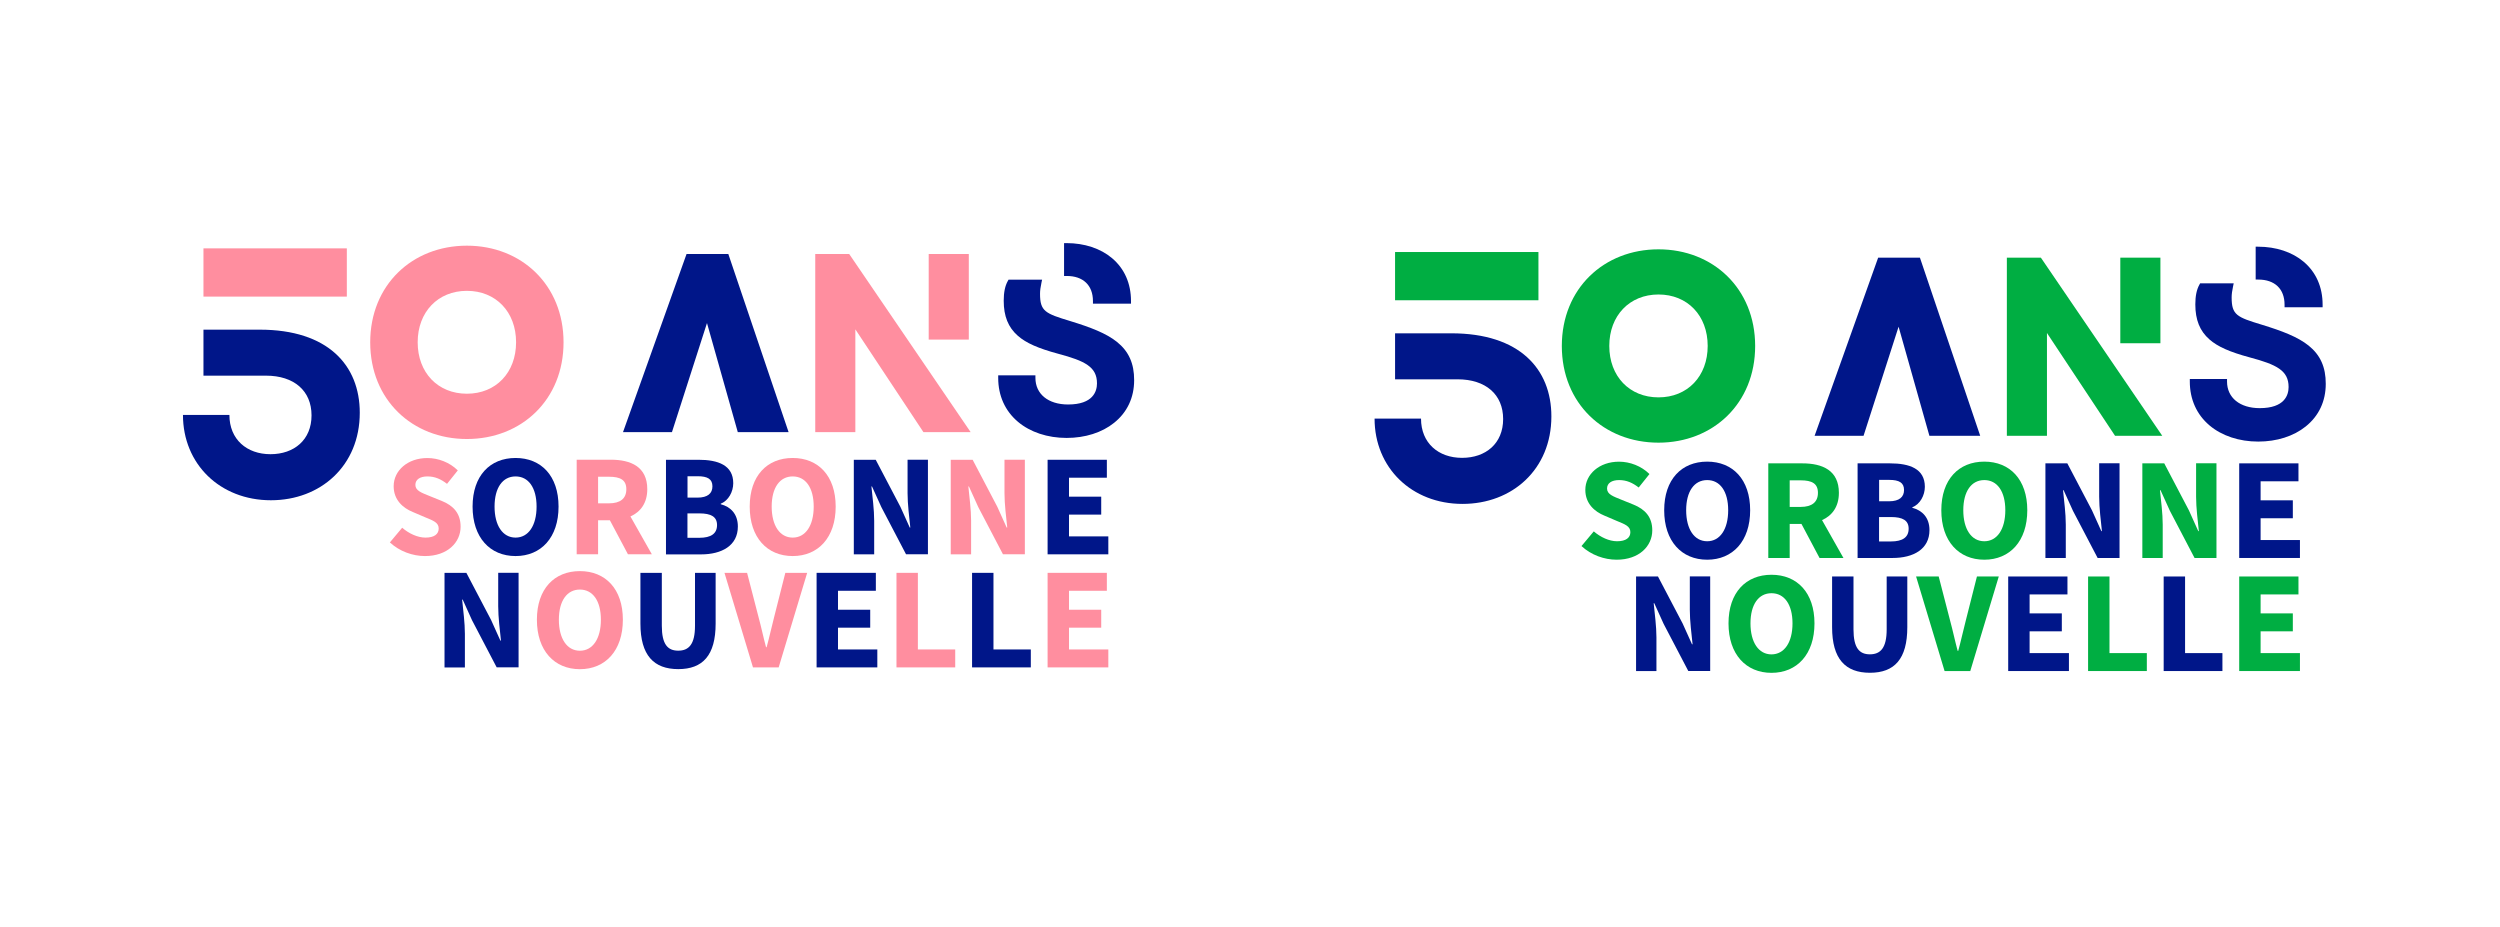 <svg enable-background="new 0 0 3902.5 1447.2" height="1447.2" viewBox="0 0 3902.5 1447.2" width="3902.5" xmlns="http://www.w3.org/2000/svg"><path d="m486.3 648.4c0 38.3-27.2 60.6-64.1 60.6s-64.1-23-64.1-61.3h-72.5c0 76.7 57.9 133.2 137.3 133.2 77.4 0 138.7-53.7 138.7-136.6 0-73.9-49.5-129.7-156.2-129.7h-87.8v71.8h97.6c43.9 0 71.1 23.7 71.1 62z" fill="#001689"/><path d="m1449.7 396.5h62.6v133.6h-62.6z" fill="#ff8e9f"/><path d="m1325.6 396.5 189.6 278.1h-73.7l-106.3-160.5v160.5h-62.6v-278.1z" fill="#ff8e9f"/><path d="m1743.7 533.8c-17.1-13.7-41.5-22.9-73-32.6-39-11.8-47.2-15.2-47.2-42.6 0-4.7.7-10.5 2.2-17.2l1-4.8h-52.4l-1.1 2c-4.3 7.6-6.4 17.7-6.4 30.8 0 24.2 7 41.6 22.1 54.8 12.9 11.3 31.7 19.6 62.9 28 41.9 11.2 60.6 20.5 60.6 46.2 0 12.3-5.9 33-45.1 33-31 0-51-16.3-51-41.5v-4h-58.1v4c0 27.8 10.7 51.5 30.8 68.5 19.2 16.2 46.2 25.2 76 25.2 28.8 0 55.1-8.3 74-23.5 20.6-16.4 31.4-39.5 31.4-66.6.1-26-8.4-45-26.7-59.7z" fill="#001689"/><path d="m1706.1 470v4h59.4v-4c0-27.6-10.3-50.8-29.7-67.1-17.9-15.1-43.1-23.4-70.8-23.4h-4v51.3h4c25.8-.1 41.1 14.6 41.1 39.2z" fill="#001689"/><path d="m728.8 685.3c85.1 0 150.9-61.1 150.9-150.9s-65.9-150.9-150.9-150.9c-85.1 0-150.9 61.1-150.9 150.9s65.8 150.9 150.9 150.9zm0-70.7c-45.3 0-76.8-32.9-76.8-80.3 0-47.3 31.6-80.3 76.8-80.3 45.3 0 76.8 32.9 76.8 80.3s-31.5 80.3-76.8 80.3z" fill="#ff8e9f"/><path d="m317.6 387.7h223.8v75.3h-223.8z" fill="#ff8e9f"/><path d="m1151.7 674.6-48.1-170.3-54.7 170.3h-76.4l99.2-278.1h65.2l94.1 278.1z" fill="#001689"/><path d="m608.6 846.7 19.2-22.9c10.5 9.1 24.1 15.4 36.3 15.4 13.9 0 20.7-5.5 20.7-14.2 0-9.3-8.4-12.3-21.3-17.6l-19.2-8.2c-15.3-6.2-29.8-18.8-29.8-40.2 0-24.5 21.9-44 52.6-44 17 0 34.8 6.7 47.5 19.3l-16.8 21c-9.7-7.5-19-11.6-30.6-11.6-11.5 0-18.8 4.8-18.8 13.2 0 9.1 9.7 12.3 22.5 17.5l18.8 7.6c18 7.3 29.3 19.3 29.3 40.2 0 24.5-20.4 45.8-55.6 45.8-19.3 0-39.7-7.3-54.8-21.3z" fill="#ff8e9f"/><path d="m737.7 790.8c0-48.2 27.2-75.9 67.1-75.9s67.1 27.8 67.1 75.9c0 48.2-27.2 77.2-67.1 77.2s-67.1-28.9-67.1-77.2zm99.9 0c0-29.6-12.7-47.1-32.8-47.1s-32.8 17.5-32.8 47.1 12.7 48.4 32.8 48.4 32.8-18.8 32.8-48.4z" fill="#001689"/><path d="m1039.7 717.7h50.5c30.6 0 54.4 8.4 54.4 36.6 0 13.2-7.4 27.3-19.5 31.9v.9c15.1 3.9 26.7 15 26.7 34.8 0 30-25.4 43.5-57.5 43.5h-54.7v-147.7zm49 59.1c16.2 0 23.4-6.8 23.4-17.6 0-11.4-7.6-15.8-23.1-15.8h-15.8v33.4zm3 62.7c18.2 0 27.6-6.5 27.6-19.9 0-12.9-9.2-18.2-27.6-18.2h-18.6v38.1z" fill="#001689"/><path d="m1170.3 790.8c0-48.2 27.2-75.9 67.1-75.9s67.1 27.8 67.1 75.9c0 48.2-27.2 77.2-67.1 77.2s-67.1-28.9-67.1-77.2zm99.9 0c0-29.6-12.7-47.1-32.8-47.1s-32.8 17.5-32.8 47.1 12.7 48.4 32.8 48.4 32.8-18.8 32.8-48.4z" fill="#ff8e9f"/><path d="m1332.8 717.7h34.2l38.5 73.4 14.6 32.4h.9c-1.6-15.6-4.3-36.3-4.3-53.7v-52.2h31.8v147.6h-34.2l-38.5-73.6-14.6-32.2h-.9c1.6 16.3 4.3 36.1 4.3 53.5v52.4h-31.8z" fill="#001689"/><path d="m1484.1 717.7h34.2l38.5 73.4 14.6 32.4h.9c-1.6-15.6-4.3-36.3-4.3-53.7v-52.2h31.8v147.6h-34.2l-38.5-73.6-14.6-32.2h-.9c1.6 16.3 4.3 36.1 4.3 53.5v52.4h-31.8z" fill="#ff8e9f"/><path d="m1635.3 717.7h92.5v28h-59.1v29.6h50.3v28h-50.3v34h61.4v28h-94.8z" fill="#001689"/><path d="m984.1 806.2c15.8-7.1 26.3-20.9 26.3-42.6 0-35.1-25.7-46-57-46h-53.2v147.6h33.4v-53.1h18.4l28.2 53.1h37.3zm-50.5-62h17.1c17.6 0 27 4.9 27 19.5 0 14.5-9.4 22-27 22h-17.1z" fill="#ff8e9f"/><path d="m693.8 894.2h34.2l38.5 73.4 14.6 32.4h.9c-1.6-15.6-4.3-36.3-4.3-53.7v-52.2h31.8v147.6h-34.2l-38.5-73.6-14.5-32.1h-.9c1.6 16.3 4.3 36.1 4.3 53.5v52.4h-31.8v-147.7z" fill="#001689"/><path d="m838.1 967.4c0-48.2 27.2-75.9 67.1-75.9s67.1 27.8 67.1 75.9c0 48.2-27.2 77.2-67.1 77.2s-67.1-29-67.1-77.2zm99.9 0c0-29.6-12.7-47.1-32.8-47.1s-32.8 17.5-32.8 47.1 12.7 48.4 32.8 48.4 32.8-18.8 32.8-48.4z" fill="#ff8e9f"/><path d="m999.7 973.4v-79.2h33.4v82.6c0 28.9 9.1 38.9 25.6 38.9 16.6 0 26.2-10 26.2-38.9v-82.6h32.2v79.2c0 49.6-20.1 71.1-58.3 71.1s-59.1-21.5-59.1-71.1z" fill="#001689"/><path d="m1130.9 894.2h35.3l17.8 68.8c4.4 16.1 7.4 31 11.8 47.3h.9c4.5-16.3 7.6-31.2 11.8-47.3l17.4-68.8h34.1l-44.5 147.6h-40.1z" fill="#ff8e9f"/><path d="m1274.7 894.2h92.5v28h-59.1v29.6h50.3v28h-50.3v34h61.4v28h-94.8z" fill="#001689"/><path d="m1399.4 894.2h33.4v119.6h58.3v28h-91.7z" fill="#ff8e9f"/><path d="m1517.4 894.2h33.4v119.6h58.3v28h-91.7z" fill="#001689"/><path d="m1635.3 894.2h92.5v28h-59.1v29.6h50.3v28h-50.3v34h61.4v28h-94.8z" fill="#ff8e9f"/><path d="m2346.4 654.1c0 38.3-27.2 60.6-64.1 60.6s-64.1-23-64.1-61.3h-72.5c0 76.7 57.9 133.2 137.3 133.2 77.4 0 138.7-53.7 138.7-136.6 0-73.9-49.5-129.7-156.2-129.7h-87.8v71.8h97.6c43.9 0 71.1 23.7 71.1 62z" fill="#001689"/><path d="m3309.8 402.2h62.6v133.6h-62.6z" fill="#00ae42"/><path d="m3185.8 402.2 189.5 278.1h-73.7l-106.3-160.5v160.5h-62.6v-278.1z" fill="#00ae42"/><path d="m3603.8 539.5c-17.1-13.7-41.5-22.9-73-32.6-39-11.8-47.2-15.2-47.2-42.6 0-4.7.7-10.5 2.2-17.2l1-4.8h-52.4l-1.1 2c-4.3 7.6-6.4 17.7-6.4 30.8 0 24.2 7 41.6 22.1 54.8 12.9 11.3 31.7 19.6 62.9 28 41.9 11.2 60.6 20.5 60.6 46.2 0 12.3-5.9 33-45.1 33-31 0-51-16.3-51-41.5v-4h-58.1v4c0 27.8 10.7 51.5 30.8 68.5 19.2 16.2 46.2 25.2 76 25.2 28.8 0 55.1-8.3 74-23.5 20.6-16.4 31.4-39.5 31.4-66.6.1-26-8.4-45-26.7-59.7z" fill="#001689"/><path d="m3566.2 475.6v4h59.4v-4c0-27.6-10.3-50.8-29.7-67.1-17.9-15.1-43.1-23.4-70.8-23.4h-4v51.3h4c25.8 0 41.1 14.6 41.1 39.2z" fill="#001689"/><path d="m2588.9 691c85.1 0 150.9-61.1 150.9-150.9s-65.9-150.9-150.9-150.9c-85.1 0-150.9 61.1-150.9 150.9s65.8 150.9 150.9 150.9zm0-70.7c-45.3 0-76.8-32.9-76.8-80.3 0-47.3 31.6-80.3 76.8-80.3 45.3 0 76.8 32.9 76.8 80.3s-31.5 80.3-76.8 80.3z" fill="#00ae42"/><path d="m2177.7 393.4h223.8v75.3h-223.8z" fill="#00ae42"/><path d="m3011.8 680.3-48.1-170.3-54.7 170.3h-76.4l99.2-278.1h65.2l94.1 278.1z" fill="#001689"/><path d="m2468.7 852.4 19.2-22.9c10.5 9.1 24.1 15.4 36.3 15.4 13.9 0 20.8-5.5 20.8-14.2 0-9.3-8.4-12.3-21.3-17.6l-19.2-8.2c-15.3-6.2-29.8-18.8-29.8-40.2 0-24.5 21.9-44 52.6-44 17 0 34.8 6.7 47.5 19.3l-16.8 21c-9.7-7.5-19-11.6-30.6-11.6-11.5 0-18.8 4.8-18.8 13.2 0 9.1 9.7 12.3 22.5 17.5l18.8 7.6c18 7.3 29.3 19.3 29.3 40.2 0 24.5-20.4 45.8-55.6 45.8-19.4 0-39.8-7.3-54.9-21.3z" fill="#00ae42"/><path d="m2597.8 796.5c0-48.2 27.2-75.9 67.1-75.9s67.1 27.8 67.1 75.9c0 48.2-27.2 77.2-67.1 77.2s-67.1-28.9-67.1-77.2zm99.9 0c0-29.6-12.7-47.1-32.8-47.1s-32.8 17.5-32.8 47.1 12.7 48.4 32.8 48.4 32.8-18.8 32.8-48.4z" fill="#001689"/><path d="m2899.8 723.3h50.5c30.6 0 54.4 8.4 54.4 36.6 0 13.2-7.4 27.3-19.5 31.9v.9c15.1 3.9 26.7 15 26.7 34.8 0 30-25.4 43.5-57.5 43.5h-54.7v-147.7zm49 59.2c16.2 0 23.4-6.8 23.4-17.6 0-11.4-7.6-15.8-23.1-15.8h-15.8v33.4zm3 62.7c18.2 0 27.6-6.5 27.6-19.9 0-12.9-9.2-18.2-27.6-18.2h-18.6v38.1z" fill="#001689"/><path d="m3030.4 796.5c0-48.2 27.2-75.9 67.1-75.9s67.1 27.8 67.1 75.9c0 48.2-27.2 77.2-67.1 77.2s-67.1-28.9-67.1-77.2zm99.9 0c0-29.6-12.7-47.1-32.8-47.1s-32.8 17.5-32.8 47.1 12.7 48.4 32.8 48.4 32.8-18.8 32.8-48.4z" fill="#00ae42"/><path d="m3192.9 723.3h34.2l38.5 73.4 14.6 32.4h.9c-1.6-15.6-4.3-36.3-4.3-53.7v-52.2h31.8v147.8h-34.2l-38.5-73.6-14.6-32.2h-.9c1.6 16.3 4.3 36.1 4.3 53.5v52.3h-31.8z" fill="#001689"/><path d="m3344.2 723.3h34.2l38.5 73.4 14.6 32.4h.9c-1.6-15.6-4.3-36.3-4.3-53.7v-52.2h31.8v147.8h-34.2l-38.5-73.6-14.6-32.2h-.9c1.6 16.3 4.3 36.1 4.3 53.5v52.3h-31.8z" fill="#00ae42"/><path d="m3495.4 723.3h92.5v28h-59.1v29.7h50.3v28h-50.3v34h61.4v28h-94.8z" fill="#001689"/><path d="m2844.2 811.9c15.8-7.1 26.3-20.9 26.3-42.6 0-35.1-25.7-46-57-46h-53.2v147.7h33.4v-53.1h18.4l28.2 53.1h37.3zm-50.5-62.1h17.1c17.6 0 27 4.9 27 19.5 0 14.5-9.4 22-27 22h-17.1z" fill="#00ae42"/><path d="m2553.9 899.9h34.2l38.5 73.4 14.6 32.4h.9c-1.6-15.6-4.3-36.3-4.3-53.7v-52.2h31.8v147.6h-34.2l-38.5-73.6-14.6-32.2h-.9c1.6 16.3 4.3 36.1 4.3 53.5v52.4h-31.8z" fill="#001689"/><path d="m2698.2 973.1c0-48.2 27.2-75.9 67.1-75.9s67.1 27.8 67.1 75.9c0 48.2-27.2 77.2-67.1 77.2s-67.1-29-67.1-77.2zm99.9 0c0-29.6-12.7-47.1-32.8-47.1s-32.8 17.5-32.8 47.1 12.7 48.4 32.8 48.4c20.1-.1 32.8-18.8 32.8-48.4z" fill="#00ae42"/><path d="m2859.9 979.1v-79.2h33.4v82.6c0 28.9 9.1 38.9 25.6 38.9 16.6 0 26.2-10 26.2-38.9v-82.6h32.2v79.2c0 49.6-20.1 71.1-58.3 71.1-38.3 0-59.1-21.5-59.1-71.1z" fill="#001689"/><path d="m2991 899.9h35.3l17.8 68.8c4.4 16.1 7.4 31 11.8 47.3h.9c4.5-16.3 7.6-31.2 11.8-47.3l17.4-68.8h34.1l-44.5 147.6h-40.1z" fill="#00ae42"/><path d="m3134.8 899.9h92.5v28h-59.1v29.6h50.3v28h-50.3v34h61.4v28h-94.8z" fill="#001689"/><path d="m3259.5 899.9h33.4v119.6h58.3v28h-91.7z" fill="#00ae42"/><path d="m3377.5 899.9h33.4v119.6h58.3v28h-91.7z" fill="#001689"/><path d="m3495.4 899.9h92.5v28h-59.1v29.6h50.3v28h-50.3v34h61.4v28h-94.8z" fill="#00ae42"/></svg>